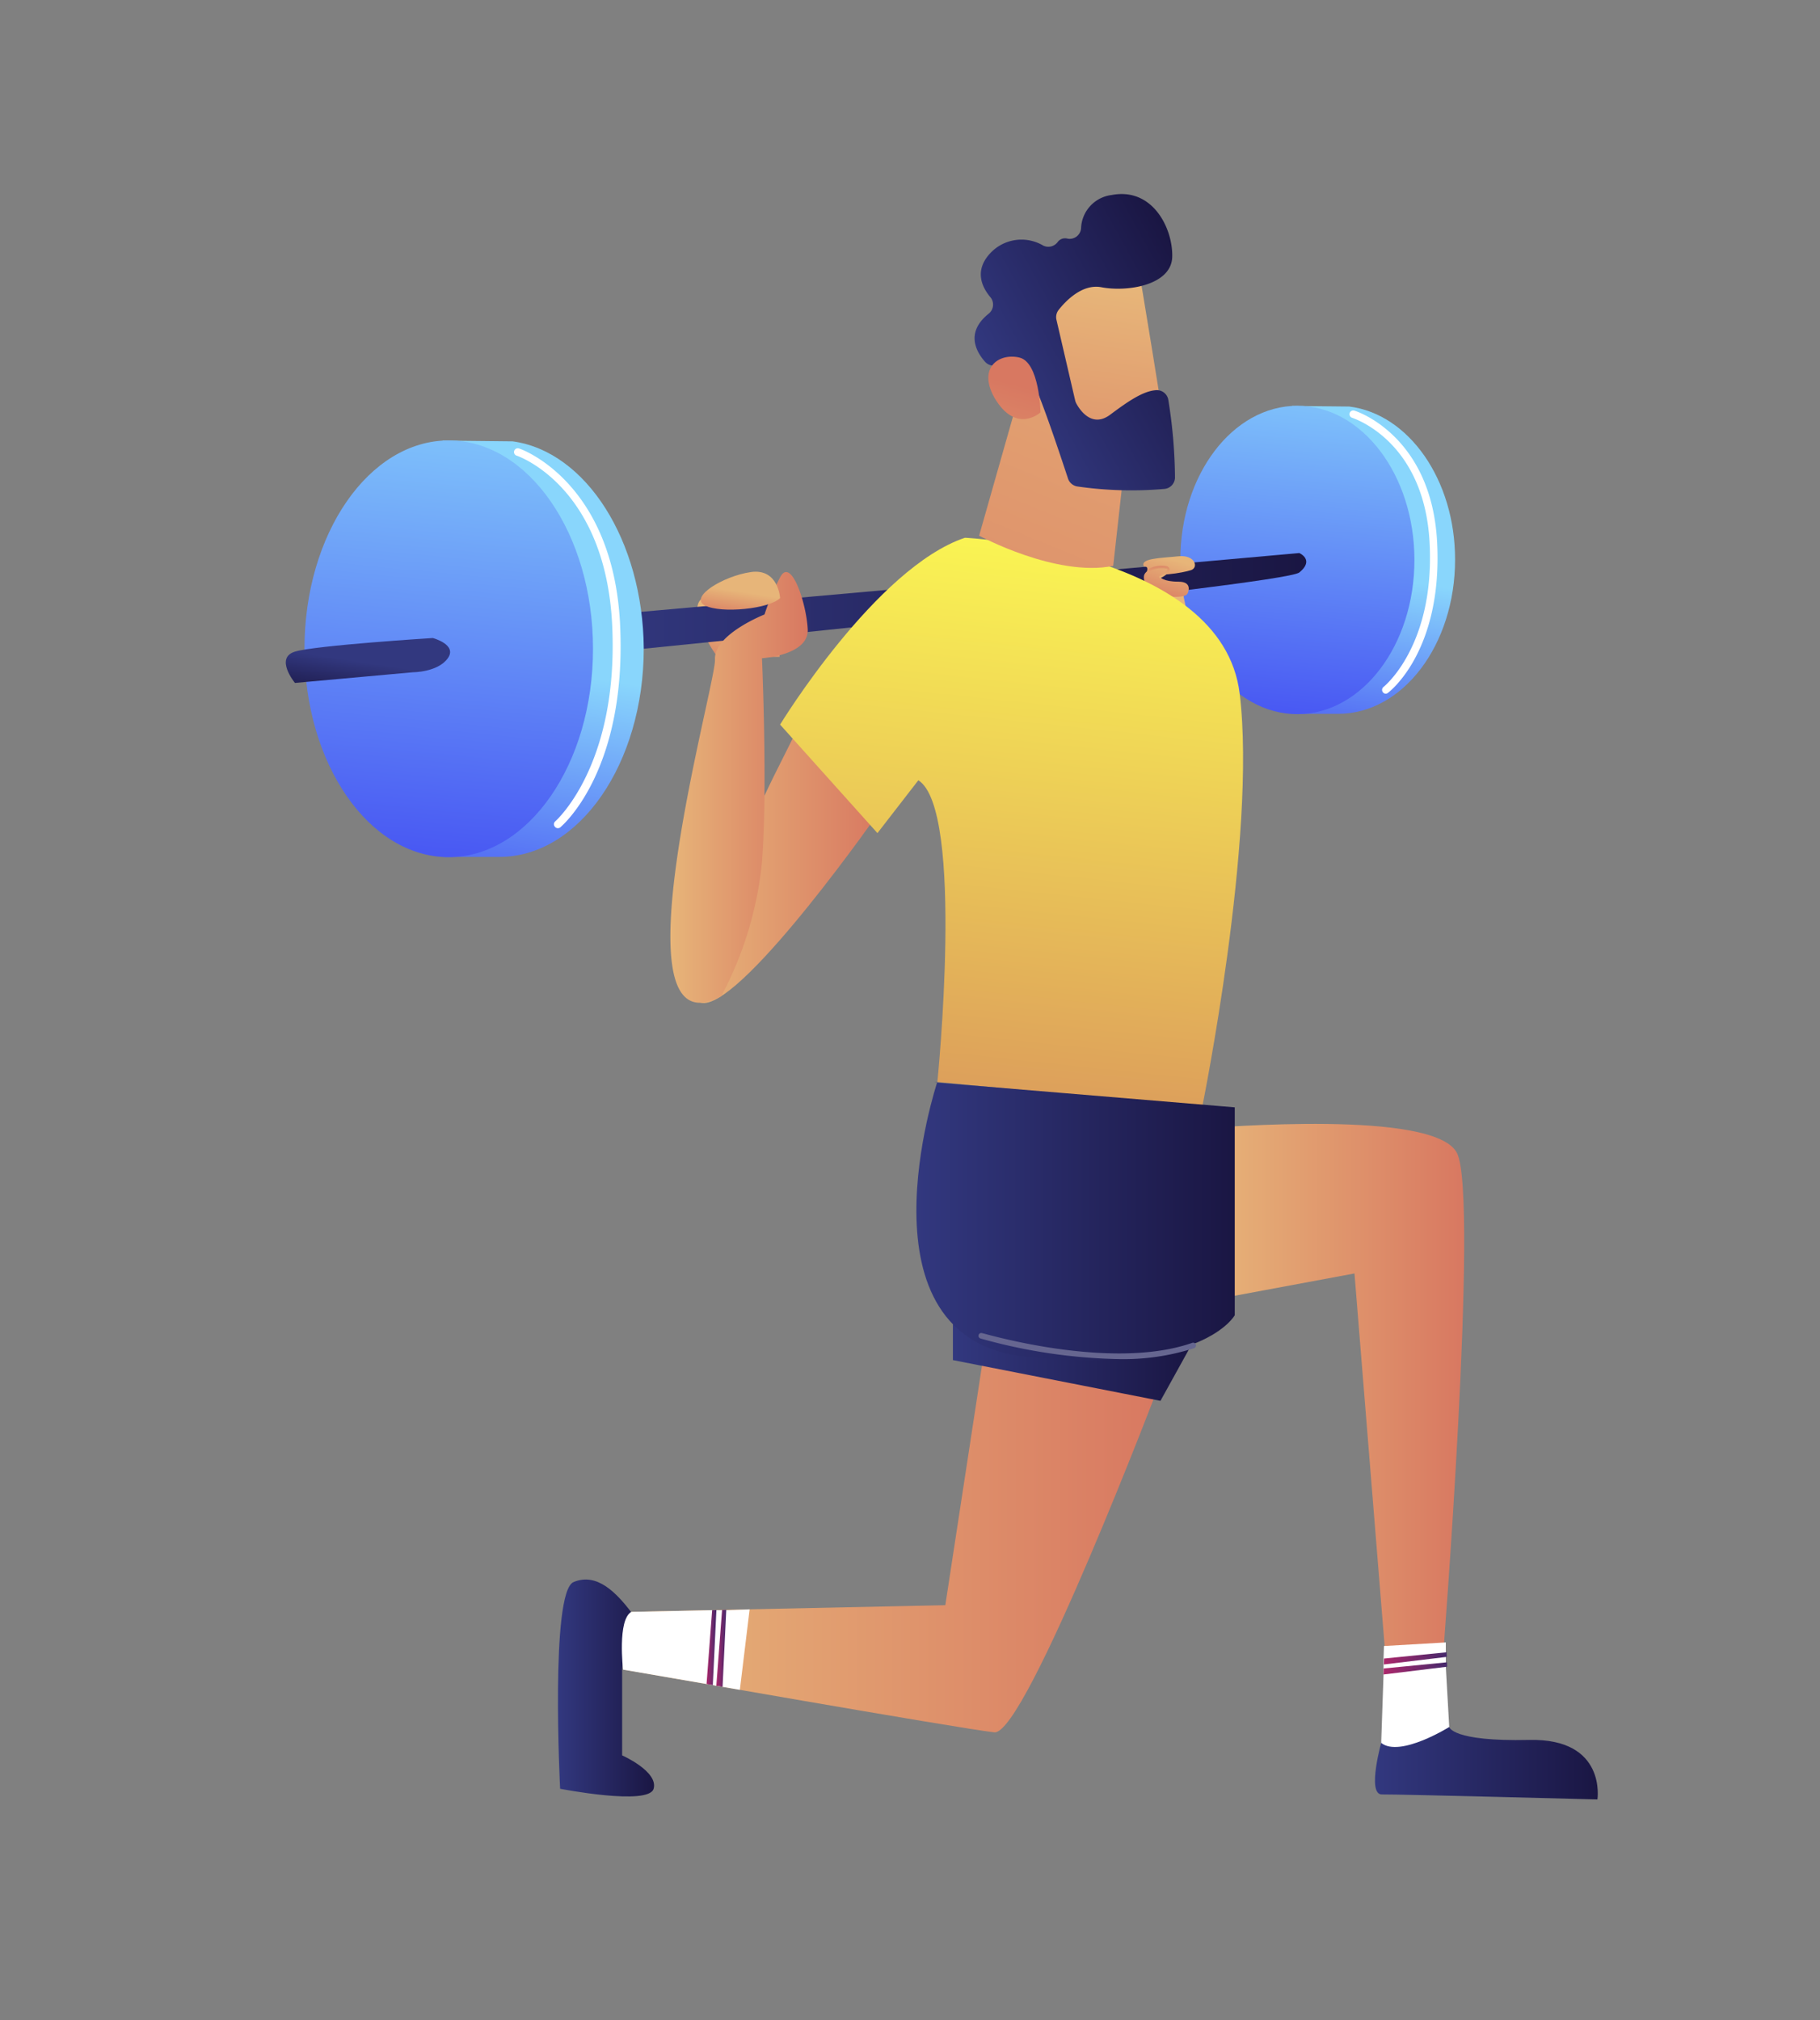 <?xml version="1.0" encoding="UTF-8"?> <svg xmlns="http://www.w3.org/2000/svg" xmlns:xlink="http://www.w3.org/1999/xlink" id="Слой_1" data-name="Слой 1" viewBox="0 0 218 242"><rect x="0" y="0" width="218" height="242" fill="#808080" stroke="none"/> <defs> <style>.cls-1{fill:url(#linear-gradient);}.cls-2{fill:url(#linear-gradient-2);}.cls-3{fill:url(#linear-gradient-3);}.cls-4{fill:#fff;}.cls-5{fill:url(#linear-gradient-4);}.cls-6{fill:url(#linear-gradient-5);}.cls-7{fill:url(#linear-gradient-6);}.cls-8{fill:url(#linear-gradient-7);}.cls-9{fill:url(#linear-gradient-8);}.cls-10{fill:url(#linear-gradient-9);}.cls-11{fill:url(#linear-gradient-10);}.cls-12{fill:url(#linear-gradient-11);}.cls-13{fill:url(#linear-gradient-12);}.cls-14{fill:url(#linear-gradient-13);}.cls-15{fill:url(#linear-gradient-14);}.cls-16{fill:url(#linear-gradient-15);}.cls-17{fill:url(#linear-gradient-16);}.cls-18{fill:url(#linear-gradient-17);}.cls-19{fill:url(#linear-gradient-18);}.cls-20{fill:url(#linear-gradient-19);}.cls-21{fill:url(#linear-gradient-20);}.cls-22{fill:url(#linear-gradient-21);}.cls-23{fill:url(#linear-gradient-22);}.cls-24{fill:url(#linear-gradient-23);}.cls-25{fill:url(#linear-gradient-24);}.cls-26{fill:url(#linear-gradient-25);}.cls-27{fill:url(#linear-gradient-26);}.cls-28{fill:url(#linear-gradient-27);}.cls-29{fill:url(#linear-gradient-28);}.cls-30{fill:url(#linear-gradient-29);}.cls-31{fill:#666690;}</style> <linearGradient id="linear-gradient" x1="140.29" y1="72.94" x2="139.78" y2="76.24" gradientUnits="userSpaceOnUse"> <stop offset="0" stop-color="#e7b579"></stop> <stop offset="1" stop-color="#d87861"></stop> </linearGradient> <linearGradient id="linear-gradient-2" x1="160.08" y1="68.37" x2="156.24" y2="93.34" gradientUnits="userSpaceOnUse"> <stop offset="0" stop-color="#89d6fc"></stop> <stop offset="1" stop-color="#3d42f1"></stop> </linearGradient> <linearGradient id="linear-gradient-3" x1="157.89" y1="40.77" x2="152.91" y2="93.26" xlink:href="#linear-gradient-2"></linearGradient> <linearGradient id="linear-gradient-4" x1="88.69" y1="74.48" x2="87.71" y2="80.9" xlink:href="#linear-gradient"></linearGradient> <linearGradient id="linear-gradient-5" x1="70.65" y1="72.13" x2="156.47" y2="72.13" gradientUnits="userSpaceOnUse"> <stop offset="0" stop-color="#32387f"></stop> <stop offset="1" stop-color="#1a1643"></stop> </linearGradient> <linearGradient id="linear-gradient-6" x1="140.55" y1="67.03" x2="138.92" y2="72.46" xlink:href="#linear-gradient"></linearGradient> <linearGradient id="linear-gradient-7" x1="83.18" y1="103.26" x2="105.5" y2="103.26" xlink:href="#linear-gradient"></linearGradient> <linearGradient id="linear-gradient-8" x1="144.23" y1="166.83" x2="175.38" y2="166.83" xlink:href="#linear-gradient"></linearGradient> <linearGradient id="linear-gradient-9" x1="74.67" y1="183.11" x2="139.1" y2="183.11" xlink:href="#linear-gradient"></linearGradient> <linearGradient id="linear-gradient-10" x1="114.14" y1="161.77" x2="142.59" y2="161.77" xlink:href="#linear-gradient-5"></linearGradient> <linearGradient id="linear-gradient-11" x1="124.04" y1="65.16" x2="109.18" y2="205.62" gradientUnits="userSpaceOnUse"> <stop offset="0" stop-color="#faf453"></stop> <stop offset="1" stop-color="#bb3e64"></stop> </linearGradient> <linearGradient id="linear-gradient-12" x1="109.76" y1="146.29" x2="147.9" y2="146.29" xlink:href="#linear-gradient-5"></linearGradient> <linearGradient id="linear-gradient-13" x1="-6738.62" y1="-561.21" x2="-6789.73" y2="-467.29" gradientTransform="translate(6903.74 -181.66) rotate(-6.43)" xlink:href="#linear-gradient"></linearGradient> <linearGradient id="linear-gradient-14" x1="-6069.01" y1="-494.09" x2="-6091.6" y2="-464.2" gradientTransform="translate(5687.21 -2459.42) rotate(-28.83)" xlink:href="#linear-gradient"></linearGradient> <linearGradient id="linear-gradient-15" x1="-6086.27" y1="-486.88" x2="-6059.28" y2="-486.88" gradientTransform="translate(5687.21 -2459.42) rotate(-28.83)" xlink:href="#linear-gradient-5"></linearGradient> <linearGradient id="linear-gradient-16" x1="-6102.1" y1="-470.42" x2="-6083.98" y2="-489.01" gradientTransform="translate(5687.21 -2459.42) rotate(-28.83)" xlink:href="#linear-gradient"></linearGradient> <linearGradient id="linear-gradient-17" x1="80.3" y1="94.33" x2="96.76" y2="94.33" xlink:href="#linear-gradient"></linearGradient> <linearGradient id="linear-gradient-18" x1="59.5" y1="79.43" x2="54.33" y2="113.1" xlink:href="#linear-gradient-2"></linearGradient> <linearGradient id="linear-gradient-19" x1="57.12" y1="42.18" x2="50.4" y2="113.09" xlink:href="#linear-gradient-2"></linearGradient> <linearGradient id="linear-gradient-20" x1="43.97" y1="79.38" x2="43.17" y2="84.6" xlink:href="#linear-gradient-5"></linearGradient> <linearGradient id="linear-gradient-21" x1="88.82" y1="70.89" x2="88.3" y2="74.29" xlink:href="#linear-gradient"></linearGradient> <linearGradient id="linear-gradient-22" x1="66.83" y1="202.22" x2="78.34" y2="202.22" xlink:href="#linear-gradient-5"></linearGradient> <linearGradient id="linear-gradient-23" x1="164.7" y1="211.22" x2="191.38" y2="211.22" xlink:href="#linear-gradient-5"></linearGradient> <linearGradient id="linear-gradient-24" x1="84.63" y1="197.37" x2="85.81" y2="197.37" gradientUnits="userSpaceOnUse"> <stop offset="0" stop-color="#ad286b"></stop> <stop offset="1" stop-color="#45296b"></stop> </linearGradient> <linearGradient id="linear-gradient-25" x1="85.8" y1="197.46" x2="86.99" y2="197.46" xlink:href="#linear-gradient-24"></linearGradient> <linearGradient id="linear-gradient-26" x1="165.76" y1="198.66" x2="173.3" y2="198.66" xlink:href="#linear-gradient-24"></linearGradient> <linearGradient id="linear-gradient-27" x1="165.72" y1="199.86" x2="173.34" y2="199.86" xlink:href="#linear-gradient-24"></linearGradient> <linearGradient id="linear-gradient-28" x1="140.26" y1="66.94" x2="138.63" y2="72.38" xlink:href="#linear-gradient"></linearGradient> <linearGradient id="linear-gradient-29" x1="138.82" y1="69.29" x2="138.72" y2="67.22" xlink:href="#linear-gradient"></linearGradient> </defs> <title>tren</title> <polygon class="cls-1" points="142.25 70.61 141.76 75.55 138.27 74.14 138.77 70.61 142.25 70.61"></polygon> <path class="cls-2" d="M161.61,48.7l-6.84-.07.49,1.2c-5.27,2.66-9,9.38-9,17.25,0,7.67,3.56,14.25,8.61,17v1.43l4.82,0,.6,0c7.75,0,14-8.27,14-18.47C174.3,57.47,168.73,49.58,161.61,48.7Z"></path> <ellipse class="cls-3" cx="155.4" cy="67.08" rx="14.02" ry="18.47"></ellipse> <path class="cls-4" d="M166,83.1a.44.44,0,0,1-.36-.18.45.45,0,0,1,.08-.63c.06-.05,6.15-4.93,5.52-17.24s-9.19-14.95-9.27-15a.45.45,0,0,1-.31-.56.45.45,0,0,1,.56-.3c.09,0,9.26,2.89,9.92,15.79s-5.6,17.8-5.87,18A.47.47,0,0,1,166,83.1Z"></path> <path class="cls-5" d="M86,78.69c-.24,0-3.75-5.42-2-6.93s8.12-2,8.61-1.78.77,8.71.77,8.71Z"></path> <path class="cls-6" d="M70.65,73.8l.49,0,84.49-7.55s1.88.81,0,2.33-82.46,9.53-82.46,9.53Z"></path> <path class="cls-7" d="M142.25,71.09s.72-1.41-1.1-1.41-2.19-.55-2.19-.55,1.45-1.12.56-1.15-2,.11-2.41.77.59,2.34.59,2.34S141.79,72,142.25,71.09Z"></path> <path class="cls-8" d="M96,86.36l-3.36,6.72s-13.44,27.27-8.3,27.08S105.5,97,105.5,97Z"></path> <path class="cls-9" d="M144.23,135.13c1.47,0,27.62-2.3,30.29,3S172.8,199,172.8,199H166l-3.76-46.45-18,3.35Z"></path> <path class="cls-10" d="M139.1,165.22s-16.21,42.69-20,42.3S74.67,200,74.67,200l1-6.92,37.56-.79,5.14-33.6Z"></path> <polygon class="cls-11" points="142.59 161.32 139 167.81 114.14 162.93 114.14 155.73 142.59 161.32"></polygon> <path class="cls-12" d="M115.58,64.42s30.83,1.48,32.91,18.68S144,132.61,144,132.61l-31.72-3S115.58,97,110,93.47L105.1,99.8l-11.66-13S104.91,68,115.58,64.42Z"></path> <path class="cls-13" d="M112.26,129.64s-10.25,30.84,10.8,32.91,24.84-5,24.84-5v-24.9l-36-3Z"></path> <path class="cls-14" d="M122.68,45.17l-5.4,19s9.23,5,16.06,3.62L135.21,51Z"></path> <path class="cls-15" d="M136.33,32c.14.26,3.25,19.7,3.25,19.7l-11.14,1.54-5.69-18S133.92,27.62,136.33,32Z"></path> <path class="cls-16" d="M126.54,38.3,128.79,48a1.51,1.51,0,0,0,.14.35c.37.68,1.84,3,4.07,1.31,2-1.49,3.88-2.82,5.47-2.92a1.39,1.39,0,0,1,1.47,1.16,60.65,60.65,0,0,1,.8,9.31,1.39,1.39,0,0,1-1.29,1.36,45.3,45.3,0,0,1-10.44-.3,1.41,1.41,0,0,1-1.08-.93c-.78-2.37-3.17-9.57-4.15-11.47s-3.63-2-4.78-2.07a1.39,1.39,0,0,1-1-.45c-.89-1-2.53-3.41.42-5.77a1.39,1.39,0,0,0,.19-2c-1-1.2-2-3.24.14-5.39a5.11,5.11,0,0,1,6.21-.77,1.39,1.39,0,0,0,1.73-.43,1.1,1.1,0,0,1,1.19-.4,1.37,1.37,0,0,0,1.61-1.23,4.17,4.17,0,0,1,3.67-4c4.9-.94,7.34,4,7.25,7.41S135,35,131.93,34.41c-2.32-.44-4.31,1.68-5.13,2.72A1.4,1.4,0,0,0,126.54,38.3Z"></path> <path class="cls-17" d="M124.63,49.4s-.1-6-2.53-6.57-5,1.19-3,4.79C121.71,52.1,124.63,49.4,124.63,49.4Z"></path> <path class="cls-18" d="M86.39,119.34a43.19,43.19,0,0,0,4.88-16.08c.69-8.75,0-24.41,0-24.41s5.63-.35,5.48-3.46-2-8.75-3.31-6.23a30.86,30.86,0,0,0-1.87,4.45S85.49,76,85.64,79,73.06,126.53,86.39,119.34Z"></path> <path class="cls-19" d="M61.41,52.87,53,52.78l.61,1.63C47.09,58,42.48,67.08,42.48,77.72c0,10.37,4.38,19.27,10.61,23l0,1.93,6,0c.24,0,.49,0,.74,0,9.54,0,17.28-11.18,17.28-25C77,64.74,70.18,54.07,61.41,52.87Z"></path> <ellipse class="cls-20" cx="53.75" cy="77.72" rx="17.28" ry="24.96"></ellipse> <path class="cls-4" d="M66.82,99.21a.43.43,0,0,1-.34-.16.44.44,0,0,1,0-.63c.08-.07,7.63-6.71,6.85-23.46S62,54.61,61.87,54.58a.45.45,0,0,1-.28-.57.45.45,0,0,1,.56-.29c.12,0,11.33,3.88,12.13,21.2s-6.84,23.91-7.17,24.19A.45.45,0,0,1,66.82,99.21Z"></path> <path class="cls-21" d="M51.84,76.43s3,.79,1.78,2.45-4.15,1.65-4.15,1.65L35.33,81.81s-2.47-3,0-3.75S51.84,76.43,51.84,76.43Z"></path> <path class="cls-22" d="M93.44,71.64s-.2-3.59-3.51-3.11-7.43,3-5.49,4S92.21,72.93,93.44,71.64Z"></path> <path class="cls-23" d="M74.52,200s.42-6.18,1.06-6.92c-1.73-2.23-4.06-4.75-6.88-3.56s-1.61,24.76-1.61,24.76,10.61,2.07,11.2,0-3.77-4-3.77-4Z"></path> <path class="cls-24" d="M165.53,208.43s-1.88,6.56,0,6.53,25.81.6,25.81.6,1.13-7.34-8.18-7.13-9.57-1.56-9.57-1.56S166.79,209.23,165.53,208.43Z"></path> <path class="cls-4" d="M89.79,192.79l-1.17,9.64-2.07-.36-.75-.13-.43-.08-.74-.13-10-1.72s-.7-6,1-6.92l9.64-.2h.51l.68,0H87Z"></path> <polygon class="cls-25" points="85.81 192.88 85.38 201.86 84.63 201.73 85.3 192.89 85.81 192.88"></polygon> <polygon class="cls-26" points="86.99 192.85 86.55 202.07 85.8 201.94 86.49 192.86 86.99 192.85"></polygon> <path class="cls-4" d="M173.59,206.88s-5.9,3.69-8.15,1.91l.28-8.2,0-.72,0-.48,0-.72.05-1.49,7.41-.43,0,1.18,0,.55,0,.65,0,.54Z"></path> <polygon class="cls-27" points="173.3 198.48 165.76 199.39 165.78 198.68 173.28 197.93 173.3 198.48"></polygon> <polygon class="cls-28" points="173.34 199.66 165.72 200.59 165.74 199.87 173.32 199.13 173.34 199.66"></polygon> <path class="cls-29" d="M137.37,68.46s.28-.65-.35-.6c-.54-1,2.08-1,4.11-1.22s2.47,1.35,1.53,1.66S138.21,69.24,137.37,68.46Z"></path> <path class="cls-30" d="M139,69.27a.16.16,0,0,1-.13-.08.15.15,0,0,1,.06-.2c.44-.23.9-.59.9-.76s-.09-.1-.14-.12a3,3,0,0,0-2,.33.16.16,0,0,1-.2-.07.15.15,0,0,1,.06-.2,3.26,3.26,0,0,1,2.23-.34c.26.11.32.27.32.39,0,.45-.87.94-1.05,1Z"></path> <path class="cls-31" d="M134,162.81a65.65,65.65,0,0,1-16.56-2.47.33.33,0,0,1-.22-.42.33.33,0,0,1,.42-.22c.15,0,15.42,4.59,25.17,1.16a.34.34,0,0,1,.43.21.34.34,0,0,1-.21.43A27.68,27.68,0,0,1,134,162.81Z"></path> </svg> 